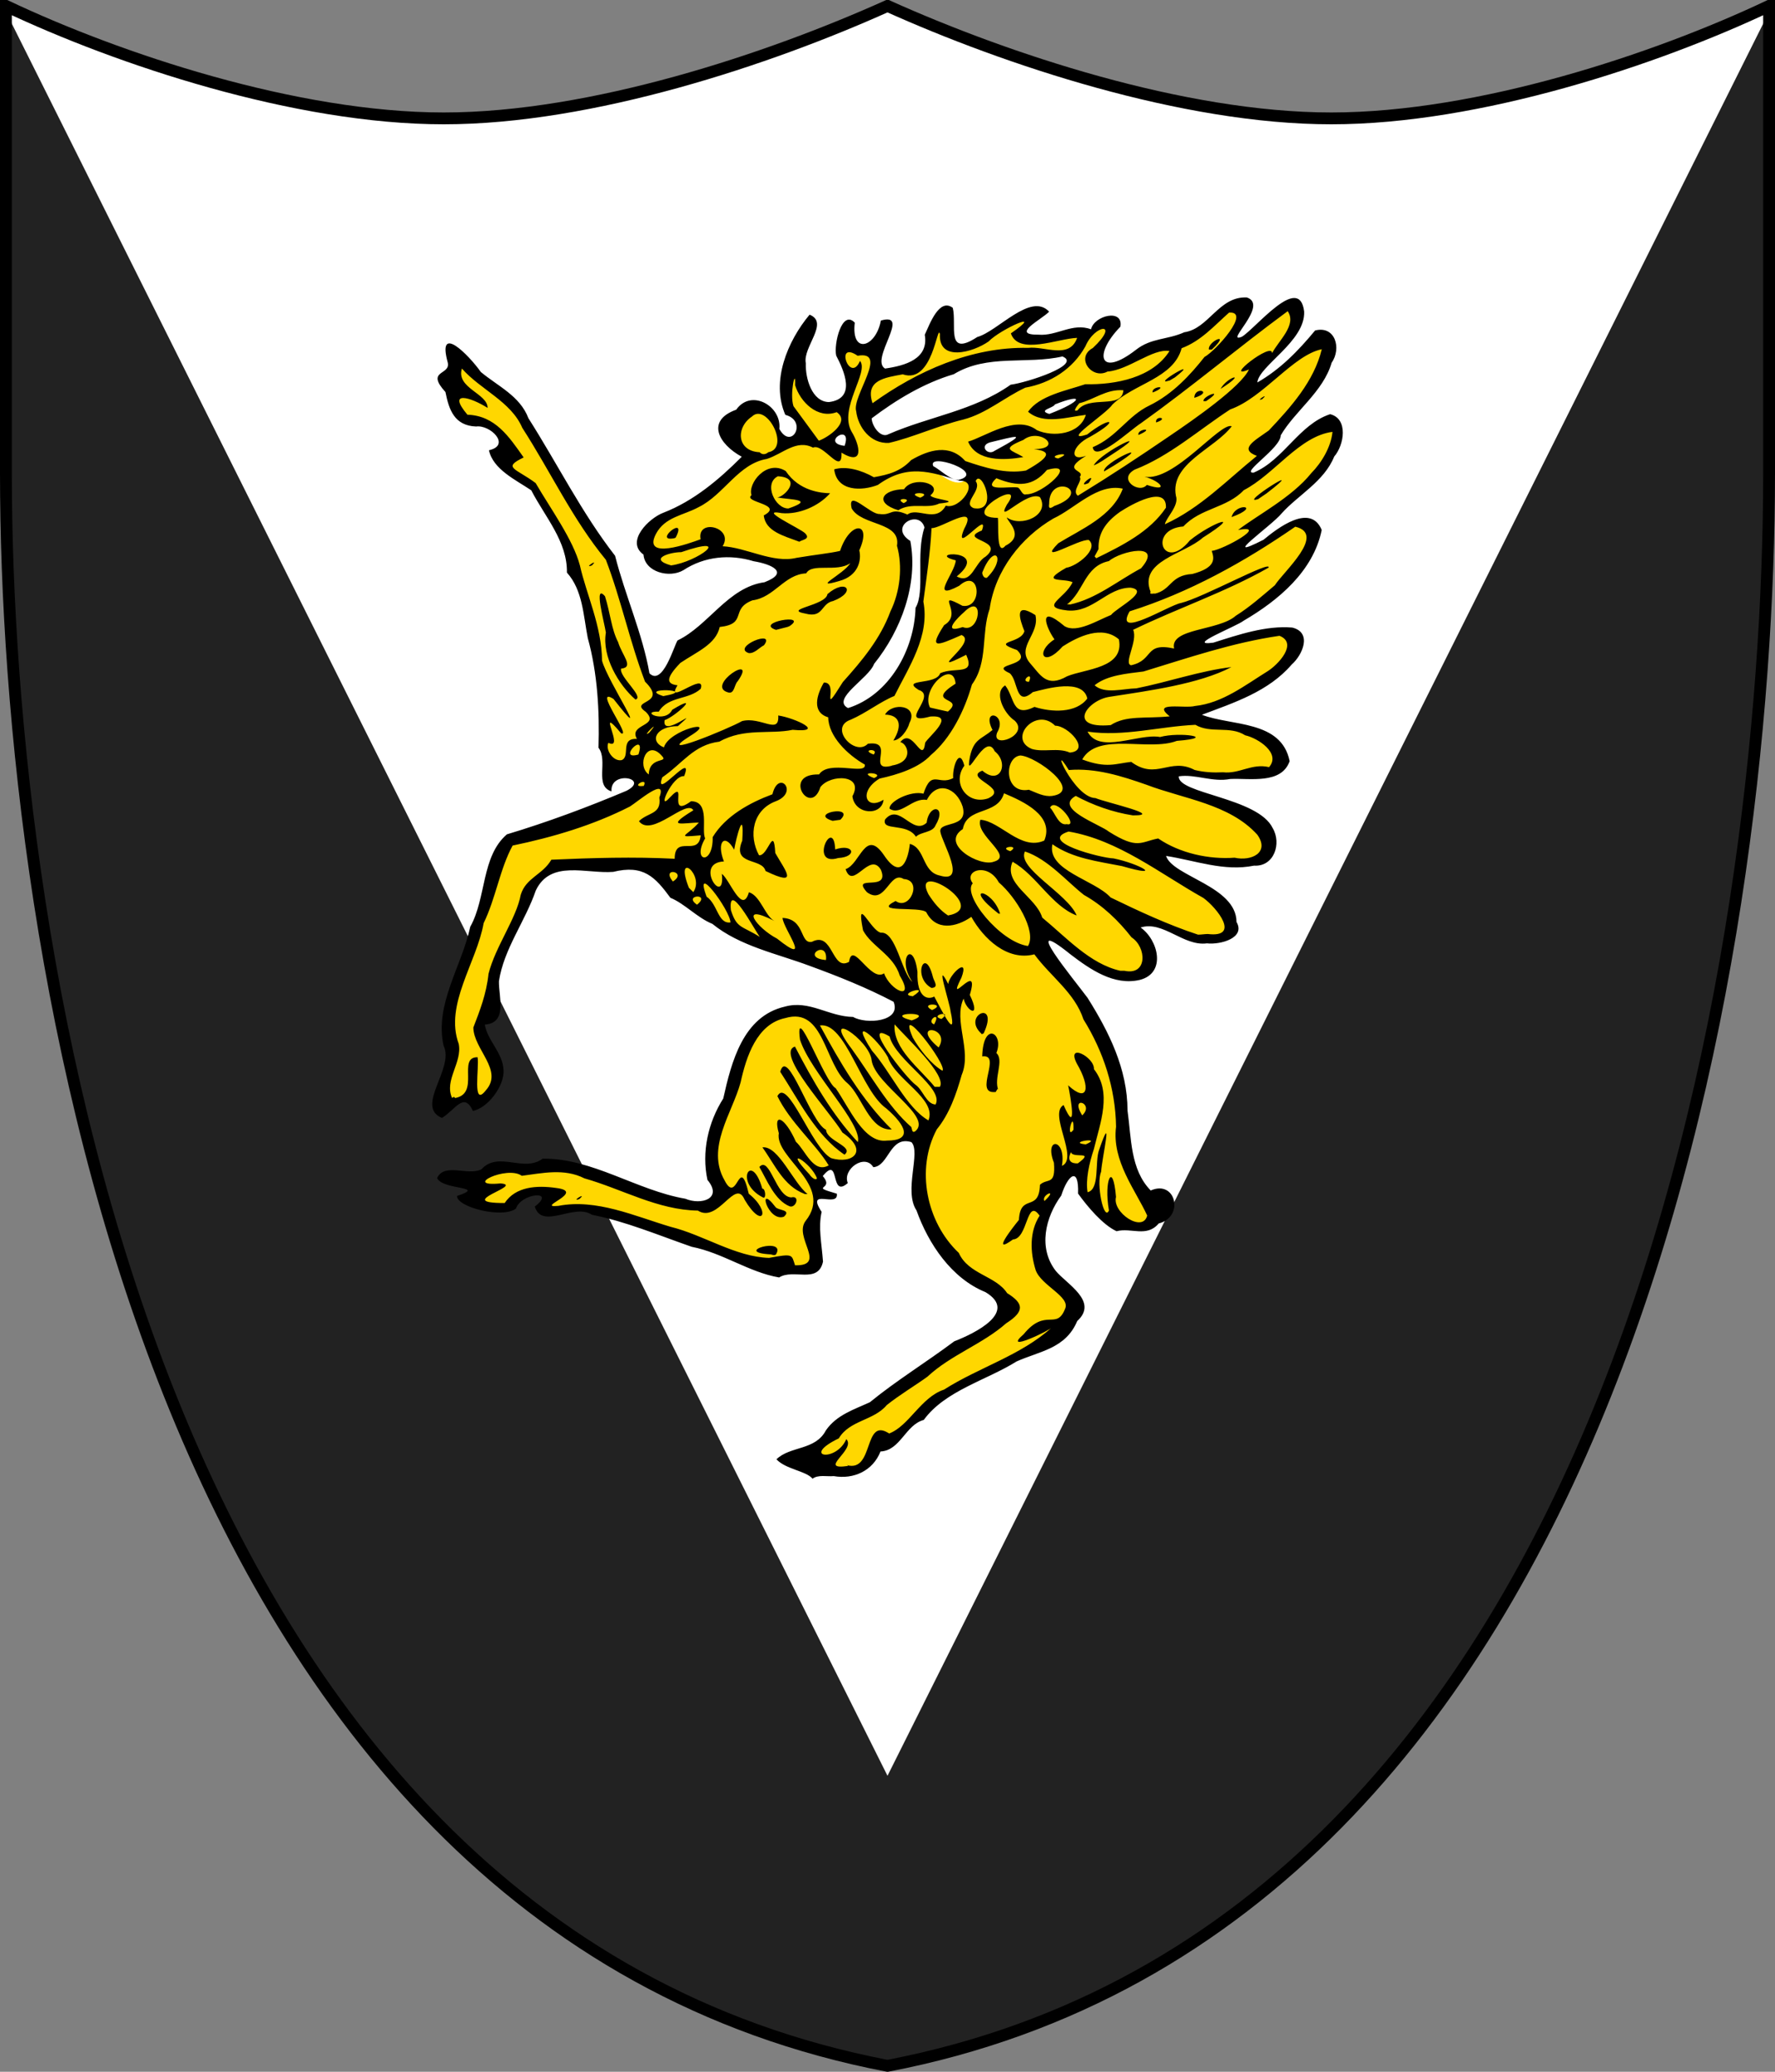 <?xml version="1.0" encoding="utf-8" standalone="no"?>
<!DOCTYPE svg PUBLIC "-//W3C//DTD SVG 1.1//EN" "http://www.w3.org/Graphics/SVG/1.1/DTD/svg11.dtd">
<svg width="120px" height="140px"
     viewBox="0 0 300 350"
     id=""
     xmlns="http://www.w3.org/2000/svg">
    <rect x="0" y="0" width="300" height="350" fill="#808080" stroke="none"/>
    <defs>
        <style type="text/css"><![CDATA[
            .shield {
                fill: #222222;
            }
            .border {
                fill: none;
                stroke: #000000;
                stroke-width: 2;
            }
            .pattern {
                fill: #ffffff;
            }
            #charge_fill {
                fill: #ffd700;
            }
            #charge_outline {
                fill: #000000;
            }
        ]]></style>
        <style type="text/css"><![CDATA[
            .pattern {
                clip-path: url(#boundary);
            }
        ]]></style>
        <clipPath id="boundary">
            <path d="M 1,1 C 1,1 1,1 1,80 C 1,160 25,325 150,349 C 275,325 299,160 299,80 C 299,1 299,1 299,1 C 280,10 250,20 225,20 C 200,20 170,10 150,1 C 130,10 100,20 75,20 C 50,20 20,10 1,1 z" id="boundary-swiss" class="boundary" />
        </clipPath>
    </defs>

    <g>
        <path d="M 1,1 C 1,1 1,1 1,80 C 1,160 25,325 150,349 C 275,325 299,160 299,80 C 299,1 299,1 299,1 C 280,10 250,20 225,20 C 200,20 170,10 150,1 C 130,10 100,20 75,20 C 50,20 20,10 1,1 z" id="swiss" class="shield" />
        <path d="M 0,0 L 150,300 L 300,0 z" id="pile" class="pattern" />
        <path id="charge_fill" d="m 209.94,50.76 c -4.29,0.78 -6.18,5.78 -10.69,6.26 -3.08,0.73 -6.19,1.42 -8.63,3.65 -1.36,1.32 -5.01,1.81 -4.59,-1 0.15,-2.08 2.49,-3.47 2.81,-5.28 -1.11,-1.52 -4.1,0.19 -4.12,1.94 -3.74,-1.88 -7.92,2.39 -11.53,0.1 -0.68,-1.94 2.9,-2.67 3.25,-3.87 -4.21,-1.24 -7.19,3.74 -11,4.81 -1.29,1.22 -4.34,1.97 -4.6,-0.44 -0.53,-1.42 0.6,-3.94 -0.72,-4.78 -2.04,0.41 -2.9,3.41 -3.24,5.16 0.2,3.86 -4.79,5.67 -7.79,5.22 -2.05,-2.46 1.73,-5.6 1.07,-8.04 -1.64,0 -1.17,2.74 -2.69,3.44 -1.69,1.85 -4.13,-0.39 -3.56,-2.5 0.25,-2.06 -1.91,0 -1.72,1 -1.51,3.07 1.3,5.68 1.31,8.69 0.19,3.33 -4.79,4.46 -6.31,1.69 -2.25,-3.22 -1.83,-7.56 0.12,-10.82 0.87,-1.05 -0.29,-3.24 -1.06,-1.26 -3.02,4.14 -5.36,10.26 -2.97,15.01 2.56,0.4 2.41,4.99 -0.34,4.5 -2.58,-0.77 -1.05,-4.34 -3.47,-5.43 -1.53,-1.25 -3.84,-0.71 -4.85,0.87 -2.41,0.37 -3.69,3.32 -1.65,5 0.5,1.39 4.32,1.91 2.39,3.22 -4.09,4.27 -9.02,7.63 -14.42,9.94 -1.87,1.05 -4.09,4.1 -1.69,5.81 0.59,3.57 5.63,3.27 7.85,1.25 4.43,-2.02 10.15,-1.5 14.28,0.91 1.54,1.86 -1.71,3.16 -3.19,3.28 -5.47,1.57 -8.47,7.08 -13.35,9.59 -1.12,1.97 -1.69,6.06 -4.56,5.94 -2.02,-0.84 -1.11,-4.01 -2.16,-5.72 -1.57,-5.06 -3.21,-10.26 -4.93,-15.18 C 97.013,85.7 92.642,76.26 87,67.99 84.257,65.32 80.686,63.61 78.553,60.42 77.861,59.91 76.61,58.18 75.844,58.71 c 0.168,1.83 1.003,4.1 -1.282,4.97 -0.306,1.47 1.89,2.36 1.594,4.06 0.368,2.71 2.877,4.14 5.375,3.85 2.027,0.21 4.752,3.24 2.188,4.65 -1.066,0.85 1.314,2.64 2.093,3.38 2.387,1.69 5.128,2.83 6.12,5.91 2.259,3.38 4.264,7.17 4.537,11.18 3.31,4.58 2.946,10.69 4.451,16.06 0.94,4.54 0.51,9.36 0.99,13.82 1.02,1.96 -0.39,4.58 0.97,6.34 0.25,-2.35 4.99,-2.81 4.71,-0.22 -2.09,2.56 -6.12,2.8 -8.996,4.35 -4.238,1.77 -8.787,2.94 -13,4.62 -3.873,4.36 -3.182,10.67 -5.75,15.66 -1.676,6.66 -6.326,13.34 -4.063,20.43 0.588,3.53 -3.388,6.77 -1.75,10.07 1.795,1.14 3.142,-3.37 5.313,-1.81 0.95,2.1 2.882,-0.16 3.718,-1.22 2.626,-2.65 1.353,-6.51 -0.656,-9.1 -0.745,-1.34 -1.885,-3.56 0.532,-3.34 2.54,-1.86 0.04,-5.65 1.203,-8.24 1.497,-5.23 4.466,-9.9 6.515,-14.86 3.286,-4.77 9.634,-1.58 14.314,-2.74 3.95,-0.94 6.87,2.28 9.03,4.9 5.59,3.59 10.94,7.75 17.55,9.43 6.8,2.3 13.83,4.65 19.95,8.23 1.27,3.58 -3.93,4.51 -6.47,3.59 -3.42,-0.55 -6.72,-2 -10.19,-2.41 -6.38,-0.1 -10.05,6.3 -11.28,11.88 -0.55,4.43 -3.97,8.07 -3.84,12.75 -0.37,2.27 0.47,4.26 1.25,6.22 -0.1,2.91 -4.06,2.56 -6,1.75 -7.91,-1.51 -15.162,-6.92 -23.345,-6.47 -3.144,2.04 -7.541,-1.37 -10.313,1.72 -2.085,1.05 -5.373,-1.06 -6.843,0.94 1.352,1.4 4.501,0.35 5.031,2.25 -0.281,0.9 -2.555,0.98 -0.781,1.68 2.382,1.07 5.812,2.17 8.125,0.69 0.912,-1.57 3.871,-3.25 5.25,-1.53 0.06,1.24 -2.135,2.28 0,2.81 3.05,0 6.196,-1.6 9.126,0 7.3,1.84 14.36,4.74 21.5,7.07 3.58,1.29 7.17,3.99 11,2.78 1.77,0 5.07,0.53 4.83,-2.16 -0.35,-2.64 -0.46,-5.48 -0.36,-8.03 -1.23,-1.24 -0.3,-3.29 1.59,-2.52 2.14,0.21 0.2,-0.37 -0.75,-0.7 -1.31,-0.72 0.97,-1.56 -0.34,-2.41 -0.52,-1.35 2.62,-2.84 2.81,-0.62 -0.18,0.92 1.12,2.41 1.16,0.84 -0.11,-2.71 3.51,-4.48 5.37,-2.62 1.95,-1.44 3.21,-5.57 6.35,-3.97 2.06,3.43 -1.33,8.14 1,11.69 2.02,5.89 6.06,11.39 11.93,13.9 2.54,1.2 2.02,4.7 -0.28,5.88 -3.46,2.31 -7.43,3.84 -10.68,6.63 -4.52,2.77 -8.18,6.68 -13.13,8.49 -3.1,1.29 -3.86,5.26 -7.44,5.78 -0.99,0.48 -3.55,0.77 -3.56,1.72 1.75,0.91 3.88,1.87 5.59,2.35 3.28,-0.47 7.5,0.81 9.72,-2.5 0.55,-1.41 1.32,-1.98 2.72,-2.25 2.08,-1.62 3.5,-4.1 5.84,-5.19 4.28,-5.04 11.19,-6.84 16.75,-10.08 3.69,-1.09 7.59,-2.77 9.16,-6.51 2.39,-2.48 -1.48,-5.03 -3.06,-6.6 -4.09,-3.53 -3.17,-10.26 0,-14.22 0.27,-1.38 1.84,-4.78 3.41,-2.87 0.35,1.97 0.65,3.86 2.34,5.19 1.68,1.87 3.62,4.01 6.4,3.37 2.58,0.73 4.61,-0.87 6.38,-2.34 1.54,-1.82 -0.6,-4.89 -2.81,-3.47 -2.85,-1.48 -3.63,-5.86 -4.07,-9.03 -0.57,-6.26 -0.85,-12.61 -4.09,-18.19 -2.24,-5.59 -7.39,-9.73 -9.81,-15.19 0.55,-1.9 2.87,0.5 3.78,1.09 3.67,2.86 8.94,6.86 13.56,4.04 2.32,-2.47 0.18,-6.47 -2.47,-7.78 4.79,-2.2 8.61,3.24 13.35,2.37 1.61,0.1 4.88,-0.95 3.56,-3.06 -0.65,-5.96 -8.29,-6.35 -11.53,-10.35 -1.84,-2.97 3.69,-0.31 5.37,-0.33 3.78,0.75 8.26,1.67 11.82,-0.1 2.76,-2.97 -0.22,-7.2 -3.47,-8.16 -3.71,-2.02 -8.64,-1.98 -11.72,-4.87 -1.02,-2.22 2.7,-1.32 4.02,-1.17 3.85,0.56 7.81,0.36 11.67,0 2.05,-0.28 3.63,-2.52 2.03,-4.25 -3.34,-4.76 -9.87,-3.5 -14.67,-5.65 0.71,-0.95 4.92,-1.92 6.99,-2.99 4.38,-1.95 9.37,-4.68 10.87,-9.39 0.1,-3.2 -4.5,-1.9 -6.44,-1.75 -3.38,0.21 -6.63,2.53 -10,2.22 -1.06,-1.69 2.55,-2.21 3.54,-3.03 6.86,-3.42 14.12,-8.51 15.86,-16.44 -1.51,-3.18 -5.44,-0.7 -7.37,0.75 -1.46,1.08 -3.54,3 -5.35,2.43 -0.25,-1.77 2.81,-2.85 3.88,-4.21 3.73,-4.1 9.02,-6.99 11.41,-12.1 1.27,-1.56 1.85,-5.69 -0.88,-5.84 -5.21,1.96 -7.65,8.45 -13.09,9.75 -1.58,-1.4 1.62,-2.74 2.26,-3.84 2.54,-2.11 3.13,-5.48 5.8,-7.66 2.59,-3.03 5.77,-6.56 5.78,-10.75 -0.19,-2.26 -3.42,-2.51 -4.05,-0.26 -2.71,3.13 -5.82,5.84 -9.48,7.82 0.71,-5.51 8.67,-7.54 8.06,-13.47 -0.43,-2.92 -3.85,-0.1 -4.94,0.98 -2.06,1.17 -3.43,4.58 -6.03,4.27 -0.76,-2.28 3.49,-4.18 2.16,-6.5 -0.32,-0.18 -0.69,-0.23 -1.06,-0.16 z m -30.19,9 c 2.27,0.76 0.21,3.05 -1.25,3.35 -3.45,1.77 -7.39,1.77 -10.47,4.15 -5.8,2.98 -12.4,4.29 -18.41,6.76 -2.35,-0.15 -4.16,-4.19 -1,-4.91 5.03,-3.78 11.1,-6.16 16.88,-8.13 4.69,-0.93 9.6,-0.34 14.25,-1.22 z m 1.69,7.1 c 2.07,0.27 -0.12,2.24 -1.25,2.37 -1.03,0.84 -4.35,2.03 -3.94,-0.12 1.39,-1.15 3.34,-1.95 5.19,-2.25 z m -39.25,6.06 c 2.15,-0.2 1.41,4.23 -0.57,2.66 -1.68,-0.51 -0.87,-2.56 0.57,-2.66 z m 29.22,0.41 c 2.12,0.36 -0.73,2.18 -1.6,2.46 -1,1.4 -4.37,1.6 -3.78,-0.71 1.22,-1.41 3.63,-1.32 5.38,-1.75 z m -13.07,4.09 c 1.95,0.17 5.24,0.68 5.44,3 -1.71,2.67 -4.67,-0.21 -6.47,-1.34 -0.48,-0.86 0.1,-1.67 1.03,-1.66 z m -3.84,9.81 c 2.34,-0.1 2.51,2.52 1.74,4.22 -0.39,4.18 0.19,8.49 -1.07,12.47 -0.66,7.39 -5.38,14.68 -12.86,16.6 0.54,-0.97 -0.9,-2.31 0.35,-3.41 6.88,-6.42 12.32,-15.67 10.75,-25.44 -2.37,-1.27 -1.52,-4.33 1.09,-4.44 z"/><path id="charge_outline" d="m 147.47,68.12 c 7.49,-5.4 16.72,-9.56 26.3,-9.35 2.79,-0.34 6.97,1.99 8.28,-1.69 -3.23,0.1 -9.92,3.01 -11.2,-0.76 6.04,-4.17 -1.71,-0.76 -3.77,1.37 -2.64,1.85 -8.47,3.48 -8.22,-1.25 -0.44,-1.99 -1.16,8.54 -6.28,6.8 -3.02,0.56 -6.41,0.96 -5.11,4.88 z m 34.65,1.2 c 2,-2.64 7.48,-0.1 7.75,-3.39 -2.87,-0.24 -5.02,1.61 -7.45,2.19 -0.1,0.13 -1.37,1.6 -0.3,1.2 z m -4.77,0.61 c 5.67,-2.16 6,-3.61 0.95,-1.61 -0.24,0.62 -3,0.99 -0.95,1.61 z m -27.15,3.41 c 6.84,-2.98 14.4,-3.95 20.62,-8.35 2.71,-0.34 12.15,-3.38 8.75,-4.77 -6.06,1.38 -12.71,-0.45 -18.37,3 -4.99,1.47 -9.69,4.29 -13.87,7.45 0,1.21 1.47,3.47 2.87,2.67 z m -11.81,1.11 c 1.49,-0.5 5.45,-3.17 3.02,-4.82 -3.22,1.2 -6.16,-1.71 -7.03,-4.57 0.14,-3.2 -0.96,1.5 -0.27,3.56 1.39,1.85 3.15,4.32 4.28,5.83 z m 4.36,0.87 c 1.4,-4.04 -4.21,-0.48 0,0 z m 25.33,0.85 c 6.22,-3.35 3.46,-2.44 -0.74,-1.44 -1.9,0.54 -0.41,2.3 0.74,1.44 z m -38.23,0.23 c 3.79,-0.67 -0.3,-8.43 -2.76,-6.03 -2.76,1.85 -2.59,5.84 1.29,6.03 0.51,0.52 1.08,0.34 1.47,0 z m 48.98,1.06 c 3.19,-1.34 -2.27,-0.49 0,0 z m -16.84,3.62 c 4.91,-1.25 -5.36,-4.73 -4.26,-2.34 1.34,0.73 2.71,2.26 4.26,2.34 z m 11.44,2.43 c 2.73,0.1 9.05,-5.69 3.52,-4.12 -2.35,2.8 -4.85,2.89 -8.55,1.4 -2.6,2.41 2.29,1.28 3.66,1.58 0.49,0.26 0.69,1.36 1.37,1.14 z m 30.9,-24.45 c -0.31,-1.35 3.93,-3.24 0.48,0 l -0.48,0 z m -6.66,5.22 c -3.36,1.09 5.75,-4.32 0.92,-0.53 l -0.91,0.54 0,0 z m 8.62,1.42 c 1.15,-2.11 4.75,-3.01 0,0 l 0,0 z m -11.46,0.61 c -0.34,-1.09 3.1,-1.28 0,0 z m 7.03,0.9 c 0,-2.04 3.37,-1.04 0,0 z m 1.56,0.56 c -0.27,-0.83 3.86,-2.31 0.42,0 l -0.42,0 0,0 z m -8.02,3.6 c -0.25,-1.25 2.36,-0.78 0,0 z m -2.98,2.11 c -0.31,-1.06 3.08,-1.32 0,0 z m -7.57,5.14 c 1.27,-2.31 10.93,-6.89 2.87,-1.7 -0.92,0.59 -1.92,1.35 -2.87,1.7 z m 1.76,1.06 c -0.51,-1.43 9.29,-5.83 1.72,-1.06 l -1.72,1.02 0,0 z m -2.63,1.93 c -2.44,1.08 1.77,-2.37 0,0 z m -1.81,2.14 c 5.5,-3.37 10.31,-6.54 15.43,-10.04 4.2,-2.84 12.15,-8.37 13.49,-11.29 -4.5,1.89 4,-4.79 3.91,-2.75 1.09,-2.13 4.22,-4.75 2.64,-7.1 -8.38,6.17 -16.37,12.9 -24.84,18.95 -1.7,1.06 -7.75,6.77 -8.11,4.03 4.1,-1.73 5.88,-5.28 9.61,-7.06 3.97,-1.95 6.96,-5.25 9.27,-8.18 1.94,-1.07 7.93,-7.75 4.16,-7.5 -2.53,2.25 -4.76,4.8 -8.02,6.02 -1.35,5.09 -8.05,5.96 -11.69,9.51 -1.07,1.63 -8.84,6.53 -4.29,5.07 3.89,-3.09 5.8,-2.62 0.53,0.37 -3.22,1.53 -3.61,4.34 -0.69,3.22 -4.44,2.68 0,2.32 -1.08,3.56 0.54,0.73 -1.43,2.33 -0.32,3.19 z m -4,1.74 c 6.93,-2.48 -0.9,-5.81 -0.85,-0.35 -0.16,0.88 0.28,0.76 0.85,0.35 z m -13.6,0.36 c 4.4,0.79 1.24,-6.82 0.33,-4.57 1.17,1.58 -2.38,3.71 -0.33,4.57 z m 48.76,-18.42 c -1.4,0.53 1.44,-1.32 0,0 z m -16.45,21.14 c 5.99,-2.73 10.52,-7.48 15.55,-11.55 -3.09,-1.16 -0.45,-2.53 2.01,-4.29 3.75,-3.98 7.64,-8.29 8.96,-13.73 -4.88,1 -9.86,8.19 -15.48,10.17 -5.27,3.43 -10.26,7.9 -16.15,10.17 -2.95,1.64 0.8,4.15 2.06,2.58 3.88,1.3 2.36,-0.65 -0.39,-1.39 4.97,0.92 12.8,-9.28 14.74,-8.52 -2.89,3.83 -10.46,6.27 -9.44,11.75 0.6,1.66 -1.69,3.73 -1.86,4.81 z m -26.94,3.62 c 3.37,-1.7 0.27,-4.15 0.22,-4.78 2.38,1.76 7.39,-0.36 5.61,-3.42 -2.25,-1.2 -7.57,4.95 -5.6,1.27 3.71,-5 -8.69,2.19 -1.52,2.23 0.17,1.09 -0.31,6.61 1.29,4.7 z m 15.34,2.12 c 4.32,-2.11 9.06,-4.46 11.78,-8.54 0.15,-3.96 -5.87,-0.53 -7.77,0.71 -2.55,1.82 -3.71,3.7 -3.62,6.28 L 185,94 l 0.28,0.31 0,0 z m -71.86,1.21 c 4.51,-0.6 10.71,-5.32 1.72,-2.24 -1.97,0 -5.64,1.14 -1.72,2.24 z m 53.38,2.09 c 3.39,-3.33 1.26,-6.07 -0.79,-0.88 0,0.41 0.3,1.01 0.79,0.88 z m 45.93,-13.32 c -3.99,1.38 9.2,-6.99 1.34,-0.94 l -1.34,0.91 0,0 z m -4.58,3.07 c 0.66,-2.54 5.23,-1.91 0,0 z m -13.05,12.96 c 2.96,-0.66 2.62,-3.13 6.42,-3.35 4.05,-1.08 3.72,-2.6 3.28,-3.9 1.97,-0.21 9.79,-4.56 4.45,-3.53 3.28,-2.53 9.06,-5.49 12.36,-9.59 1.79,-1.82 3.35,-4.45 3.6,-6.99 -5.58,0.7 -9.84,7.2 -14.99,9.85 -2.88,3.05 -7.33,3.01 -10.21,6.13 -6.05,0.45 -3.43,7.88 1.1,2.35 3.76,-3.03 9.27,-4.95 2.19,-0.46 -3.15,2.82 -10.9,3.92 -8.83,9.17 -0.4,0.59 1.08,0.1 0.63,0.32 z m -14.31,1.82 c 4.49,-0.96 8.11,-4.03 12.06,-6.13 3.92,-4.5 -3.43,-2.96 -5.43,-1.22 -4.13,0.86 -4.23,5.17 -7.08,7.31 l 0.45,0 0,0 z m -18.08,3.8 c 3,1.21 3.72,-6.08 0.19,-2.49 -0.81,0.68 -3.95,3.74 -0.19,2.49 z m 28.45,6.45 c 3.92,-0.84 2.17,-3.93 7.28,-2.83 -0.77,-3.46 7.55,-2.97 10.42,-5.53 2.35,-1.47 4.48,-3.36 6.61,-5.16 1.48,-2.32 8.74,-8.64 3.45,-9.89 -8.64,5.97 -17.92,11.12 -28,14.3 -2.77,4.92 6.74,-1.1 8.68,-1.41 3.67,-0.88 15.4,-7.35 14.8,-5.97 -7.31,4.16 -15.33,6.83 -22.88,10.5 0.83,1.88 -1.66,5.66 -0.36,5.99 z m -17.25,2.79 c 0.88,-2.05 -1.7,0 0,0 z m -61.81,2.42 c 6.4,-1.14 -4.68,-1.5 0,0 z m 31.2,2.03 c 6.99,-2.18 11.24,-9.83 11.44,-16.95 1.66,-2.73 0,-9.12 1.51,-13.57 -0.88,-3.18 -6.23,-0.15 -2.39,2.28 1.36,7.29 -1.58,15.13 -6.13,20.77 -0.85,2.41 -7.21,5.87 -4.48,7.42 l 0.1,0 z m 16.91,0.58 c 3.08,-2.59 -4.16,-1.23 1.3,-4.72 -0.4,-4.2 -5.92,0.91 -4.33,4.04 1.01,0.22 2.02,0.48 3.03,0.68 z m 27.51,2.29 c 2.64,-1.7 5.8,-1.06 9.98,-1.48 -3.23,-2.57 2.59,-1.28 4.26,-1.75 4.62,-0.48 8.44,-3.49 12.25,-5.85 1.8,-1.11 5.23,-4.75 2.04,-6.01 -7.92,1.15 -15.37,3.71 -22.98,6.03 -2.79,0.36 -6.15,0.61 -8.27,2.33 1.71,1.54 4.83,0.56 7.05,0.52 5.32,-1.05 10.84,-2.98 16.07,-3.59 -5.44,2.85 -13.86,3.98 -20.6,5.02 -3.77,0.56 -7.32,5.44 0.2,4.78 z m -78,1.29 c 2.33,-2.76 -1.59,1.07 0,0 z m 71.1,3.35 c 3.63,-0.34 -0.31,-4.57 -2.49,-4.54 -3.22,-3.27 -8.1,2.21 -3.93,3.93 2.02,0.6 4.39,-0.28 6.42,0.61 z m -33.16,0.33 c 1.03,-1.12 -2.37,-0.87 0,0 z m -39.76,0 c 1.41,-4.25 -3.78,1.09 0,0 z m -7.88,-31.94 c -1.545,0.56 1.39,-1.34 0,0 z m 7.38,22.65 c -2.82,-2.44 -5.69,-7.26 -5,-11.31 -0.24,-1.68 -2.14,-8.44 -0.15,-6.14 0.92,2.9 1.07,5.54 2.22,7.75 0.67,2.26 2.77,4.25 0.5,4.48 -0.37,1.35 4,4.82 2.43,5.22 z m -2.35,10.24 c 1.58,-0.6 -0.35,-3.74 2.6,-3.59 -1.5,-2.57 4.04,-2.1 1.47,-4.59 -2.92,-2.04 3.9,-1.14 -0.1,-5.08 -2.57,-6.72 -4.07,-13.94 -6.62,-20.59 -5.64,-6.85 -9.348,-14.89 -14.132,-22.3 -1.891,-4.44 -7.094,-6.46 -10.2,-10.01 -1.027,3.31 4.357,4.2 4.342,6.65 -2.892,-1.83 -6.925,-3.01 -3.41,1.15 4.714,0.16 7.053,3.75 9.506,7.22 -3.668,1.77 -1.365,1.8 2.025,4.33 2.515,4.33 6.328,9.54 7.48,13.91 1.075,4.83 3.699,10.27 3.739,16.09 0.93,3.5 8.85,15.29 1.94,6.47 -3.6,-2.27 3.14,6.58 1.28,5.8 -4.46,-5.33 0.82,3.07 -2.15,1.61 -0.54,1.2 0.83,3.17 2.2,2.93 z m 45.94,-3.32 c 1.6,-2.58 1.08,-4.33 -1.41,-4.37 1.2,-2.15 5.72,-1.61 4.13,1.41 -0.28,1.15 -1.53,2.91 -2.72,2.96 z m -0.26,4.23 c 3.8,-0.61 2.71,-3.68 1.44,-3.96 2.08,-2.66 3.74,3.97 4.2,0.1 0.62,-1.08 5.28,-4.75 0.86,-4.42 -5.85,1.57 1.36,-3.5 -1.98,-4.5 -3.09,-1.95 3.01,-0.75 3.65,-2.81 2.52,-1.14 6,0.47 4.4,-3.12 -7.48,3.8 2.15,-2.17 -0.79,-3.34 -4.2,1.86 -5.61,2.45 -2.94,-1.67 3.46,-2 -1.92,-5.97 3.09,-3.27 3.5,0.58 3.05,-6.6 -0.54,-3.38 -5.15,2.73 -0.72,-2.11 -0.58,-4.29 -5.43,-1.37 6.06,-2.1 0.16,2.71 2.59,1.4 2.95,-2.25 4.91,-3.37 3.41,-2.82 -4.87,-2.71 -0.66,-4.39 1.38,-3.77 -5.02,4.57 -2.98,-0.3 2.48,-4.55 -3.92,0 -5.53,-0.1 -0.18,3.89 -0.84,8.34 -1.38,12.41 1.13,5.79 -2.46,11.06 -4.89,15.94 -2.39,0.97 -4.81,2.9 -7.38,4.01 -3.83,1.31 0.72,6.33 2.89,4.07 4.81,-0.66 -0.4,4.87 4.05,3.71 z m 55.98,1.14 c 2.79,0.31 4.86,-1.56 7.78,-0.87 2.05,-2.36 -1.89,-4.91 -4.04,-5.38 -2.6,-1.67 -5.77,-0.23 -8.41,-1.77 -6.08,0.28 -12.14,2.04 -18.23,1.15 2,3.86 8.63,0.24 12.26,0.91 3.31,-0.92 9.97,0.1 2.83,0.65 -4.77,1.84 -13.35,-1.57 -15.99,3.14 4.14,1.56 5.63,0.7 8.28,0.41 4.29,3.17 6.52,-0.85 10.73,1.37 1.59,0.39 3.16,0.47 4.79,0.39 z m -97.06,0.37 c 0.11,-3.16 3.49,-1.86 2.18,-3.18 -2.5,-2.84 -4.27,1.68 -2.18,3.18 z m 38.08,0.61 c 2.18,-0.93 -3.24,-1.24 0,0 z m -38.92,1.32 c 0.82,-1.68 -2.53,0.33 0,0 z m 69.03,1.69 c 5.25,-0.77 -2.65,-6.65 -5.37,-6.83 -2.78,0.27 -2.81,6.57 1.42,5.79 1.3,0.51 2.55,1.22 3.95,1.04 z m 2.46,4.77 c 2.14,0.51 -1.95,-4.71 -2.82,-2.79 0.82,0.85 1.44,3.1 2.82,2.79 z m -9.54,4.57 c 1.89,-1.19 -2.32,-0.72 0,0 z m 37.91,1.1 c 2.81,0.63 5.99,-0.85 3.83,-3.89 -4.72,-5.2 -12.42,-6.03 -18.72,-8.43 -4.22,-1.48 -8.6,-2.87 -13.14,-2.49 -3.42,-5.51 0.81,4.67 4.51,4.74 1.91,0.78 11.67,2.94 6.33,2.92 -3.42,-0.52 -6.82,-1.75 -9.66,-3.29 -3.85,2.12 4.18,4.84 5.61,6.05 4.9,3.06 5.34,1.71 8.32,1.14 3.69,2.52 8.63,3.57 12.92,3.25 z m -40.72,0.68 c 3.52,-0.96 -3.18,-4.45 -2.25,-7.09 3.36,0.23 6.85,5.31 10.8,3.51 1.74,-4.18 -3.51,-6.6 -6.81,-7.98 -1.14,3.82 -6.25,2.17 -6.96,6.04 -3.93,2.53 2.88,6.43 5.22,5.52 z m -54.22,3.34 c 2.61,-1.66 -2.14,-2.57 0,0 z m 3.44,1.81 c 2.01,-2.92 -3.28,-7.21 -0.74,-0.75 l 0.76,0.75 0,0 z m 0.64,2.11 c 2.47,-1.99 -2.49,-1.68 0,0 z m 42.42,1.82 c 7.29,-1.32 -6.34,-9.58 -3.33,-3.61 0.88,1.4 1.97,2.74 3.33,3.61 z m -36.77,1.17 c -0.1,-2.14 -6.34,-10.49 -4.03,-4.34 1.87,1.26 1.91,4.65 4.03,4.34 z m 80.66,1.96 c 5.62,0.67 1.57,-4.41 -0.73,-6.09 -7.31,-4.09 -14.39,-9.8 -22.78,-11.22 -5.33,1.68 5.45,4.48 7.6,4.54 4.38,0.89 8.73,3.41 1.42,1.3 -4.07,-0.81 -8.28,-1.27 -11.76,-3.69 -0.96,4.44 7.13,6 9.84,8.99 4.8,2.33 9.8,4.65 14.77,6.28 0.54,0 1.12,-0.1 1.64,-0.11 z m -75.71,0.49 c -0.91,-1.24 -5.4,-9.72 -4.88,-4.53 0.99,3.15 1.86,2.62 4.88,4.53 z m 40.36,-3.93 c -6.26,-4.87 -1.06,-4.27 0.26,0 l -0.26,0 0,0 z m 4.99,5.44 c 1.47,-2.47 -2.04,-8.24 -4.95,-10.72 -1.86,-3.46 -6.05,-2.01 -4.4,0.16 -1.84,1.93 4.62,9.95 9.35,10.59 l 0,0 z m -34.16,2.4 c 0.41,-3.67 -4.47,-0.39 0,0 z m 50.42,1.81 c 4,0.87 3.76,-4.02 1.23,-5.64 -2.17,-2.78 -4.81,-5.35 -8.05,-7.17 -2.82,-2.19 -6.09,-6.07 -9.97,-7.34 -1.43,2.81 7.23,7.14 8.74,10.81 -4.2,-1.58 -6.77,-6.77 -10.83,-9.08 -1.66,3.71 3.97,5.96 5.01,9.44 4.08,3.36 8.09,7.84 13.19,8.98 0.23,0 0.45,0 0.68,0 z m -35.75,4.31 c 3.41,-2.19 -2.95,-0.31 0,0 z m 3.26,2.33 c 2.75,-1.19 -2.43,-1.29 0,0 z m 1.59,1.51 c 2.09,-1.58 -2.25,-0.61 0,0 z m -5.03,0.24 c 4.49,-1.55 -5.25,-1.39 0,0 l 0.15,0 -0.11,0 z m 3.79,0.67 c 1.37,-2.49 -1.53,-0.58 0,0 z m 0.76,3.9 c 2.24,-3.51 -5.13,-4.28 0,0 z m 0.64,3.93 c 0.97,-0.86 -7.91,-12.34 -5.01,-5.6 1.19,2.05 3.08,4.46 5.01,5.6 z m -0.43,2.72 c 1.22,-1.96 -5.75,-8.38 -7.65,-10.55 -0.34,4.1 4.28,7.46 6.78,10.55 0.29,0 0.58,0 0.87,0 z m -81.929,1.89 c 4.286,-0.78 0.311,-6.94 3.794,-6.89 0.327,1.6 -0.975,8.67 1.405,5.58 3.019,-3.36 -2.075,-6.91 -2.119,-10.6 1.083,-2.82 2.201,-5.62 2.566,-9.07 1.133,-4.56 4.708,-9.33 5.449,-13.37 0.89,-2.88 3.679,-3.35 5.172,-5.91 6.809,-0.3 13.912,-0.52 20.842,-0.16 0,-4.17 4.04,-0.24 4.4,-3.96 -4.5,0.4 -2.32,0.15 -0.32,-2.15 -2.52,0 -5.98,1.01 -0.92,-2.08 -1.18,-2.01 -7.03,4.7 -9.2,1.84 1.6,-1.56 3.83,-1.1 3.45,-4 1.42,-3.7 -3.68,0.73 -4.97,1.52 -6.17,3.15 -12.985,5.18 -19.831,6.6 -2.167,3.98 -2.83,8.87 -4.899,13.11 -1.162,6.63 -6.644,13.76 -4.21,20.39 0.629,3.17 -2.478,6.12 -1.126,9.13 l 0.335,-0.18 0.182,0.2 z m 81.209,1.09 c 1.45,-2.83 -6.73,-7.42 -7.78,-11.49 -5.13,-3.09 2.85,7.1 4.41,8.18 1.21,0.84 1.82,3.28 3.37,3.31 z m 24.78,1.84 c 2.2,-2.06 -2.21,-3.51 0,0 z m -25.99,0.85 c 1.48,-3.64 -5.67,-6.93 -6.85,-10.68 -1.84,-3.28 -6.76,-7.34 -2.7,-1.1 3.14,3.54 5.81,9.65 9.55,11.78 z m -2.26,1.86 c 3.16,-2.48 -6.77,-7.88 -7.34,-12 -0.34,-3.51 -8.72,-8.98 -3.37,-1.94 3.21,4.4 6.1,9.72 10.06,13.19 0.15,0.34 0.1,1.07 0.65,0.75 z m 26.77,-0.27 c 0.12,-3.91 -1.41,1.9 0,0 z m 2.08,2.46 c 3.13,-1.34 -3.38,-0.33 0,0 z m -1.34,3.21 c 3.03,-2.23 -0.87,-0.74 -1.16,-1.9 -0.71,1.41 0,1.96 1.16,1.9 z m -44.09,2.54 c -0.91,-2.6 -6.03,-5.72 -1.26,-0.67 0.17,0.31 0.96,1.12 1.26,0.67 z m 38.45,3.82 c 2.48,-2.31 -0.65,-1.01 0,0 z m -33.8,-7.83 c -4.85,-3.27 -7.73,-9.2 -10.86,-14 1.22,-4.42 5.1,8.57 7.74,9.79 0.1,1.92 4.84,2.85 3.12,4.21 z m -6.76,6.62 c -3.55,-1.33 -5.04,-4.99 -7.11,-7.85 2.68,-0.37 5.28,6.1 7.63,7.88 l -0.5,0 0,0 0,0 z m -7.03,0.6 c -4.94,-2.5 -1.94,-7.95 -0.1,-1.47 0.54,-0.1 0.7,1.83 0.1,1.47 z m -31.031,0.28 c -1.62,0.54 1.5,-1.35 0,0 z m 35.561,1.23 c -2.52,-1 -3.86,-4.46 -5.13,-6.65 1.76,-1.98 2.8,5.08 5.4,5.14 1.54,-0.38 0.79,1.85 -0.27,1.51 z m -0.98,1.75 c -2.72,0.98 -4.63,-5.88 -1.42,-1.63 0.45,0.61 2.76,0.41 1.42,1.63 z m -2.16,6.37 c -6.8,-0.35 2.7,-3.08 0.82,0 -0.13,0.19 -0.61,0.1 -0.82,0 z m 4.05,1.84 c 5.5,0.11 -0.34,-4.76 1.79,-7.51 4.81,-6.06 -5.27,-10.6 -4.54,-14.81 -1.05,-3.68 1.05,-2.7 2.89,1.45 1.6,1.44 2.96,5.45 5.54,3.99 -2.22,-3.65 -6.5,-7.24 -8.67,-11.7 1.74,-3.3 5.79,8.74 9.08,10.47 3.6,1.11 6.48,-1.19 1.91,-4.32 -1.92,-3.28 -11.45,-13.45 -8.02,-14.52 2.95,5.67 6.29,11.52 10.63,16.14 0.82,-3.09 -7.98,-11.73 -9.78,-17.31 -0.94,-6.98 4.21,7.32 6.03,8.2 2.32,3.34 4.8,9.37 8.67,8.85 4.36,0 3.24,-2.52 -0.1,-5.42 -4.3,-2.99 -6.87,-14.65 -11.23,-14.03 3.4,6.23 7.03,12.56 12.14,17.57 -3.78,0.22 -5,-5.6 -7.43,-7.76 -3.98,-3.23 -3.96,-13.01 -10.55,-11.06 -4.84,0.99 -6.62,6.56 -7.57,10.88 -1.44,5.25 -5.87,11.02 -2.71,16.54 2.2,4.33 2.44,-4.74 4.09,2.26 3.83,3.03 2.38,6.19 -0.7,1.01 -1.59,-3.78 -4.44,4.05 -7.9,1.84 -6.79,-0.1 -12.8,-3.64 -19.185,-5.45 -3.397,-1.73 -7.112,-0.87 -10.573,-0.43 -2.53,-1.81 -10.126,1.91 -3.612,1.29 4.251,0.3 -8.258,3.33 0.718,3.31 1.836,-2.78 5.395,-3.02 8.723,-2.54 5.15,0.65 -3.745,3.42 0.358,3.02 6.411,-1.24 12.851,1.72 18.961,3.54 5.58,1.37 10.94,5.08 16.64,5.25 4.14,-0.77 3.79,-0.55 4.39,1.25 z M 155.53,84.08 c 2.49,-1.05 -2.96,-1 0,0 z m -2.8,0.92 c 1.9,-0.88 -1.83,-0.96 0,0 z m -0.91,1.2 c -4.17,-1.28 -2.68,-3.5 0.98,-3.55 1.45,-2.31 6.81,-0.95 4.46,1.03 0.23,0.75 5.69,0.95 1.5,1.38 -2.02,1 -4.72,-0.27 -6.94,1.14 z m -37.79,4.71 c -3.88,0.82 2.28,-4.19 0.18,-0.11 l -0.18,0.11 z m 19.23,-5.01 c 4.52,-1.55 0.51,-1.45 -1.89,-1.86 1.24,-0.1 4.31,-3.34 0.1,-3.58 -2.47,1.23 -0.45,5.52 1.8,5.44 z m 1.84,5.62 c -2.7,-1.02 -5.69,-1.74 -6.02,-4.44 3.61,-1.92 -3.63,-2.2 -2.06,-3.43 -0.68,-1.92 2.52,-6.11 5.78,-4.07 2.27,3.4 6.01,3.72 7.5,3.75 -1.95,2.21 -5.27,3.62 -8.17,3.36 -4.3,-0.81 3.12,2.58 3.93,3.39 1.05,1.03 -0.6,1.11 -0.96,1.44 z m 1.03,12.14 c -3.96,-0.73 3.47,-1.35 3.72,-3.29 3.17,-2.75 4.99,-0.37 0.97,1.16 -2.11,0.41 -1.6,2.94 -4.69,2.13 z m -4.97,2.75 c -3.78,-1.23 5.65,-2.89 2.28,-0.63 l -0.36,0.14 -1.92,0.49 0,0 z m -4.61,3.92 c -2.97,-0.98 4.65,-4.13 2.58,-1.33 -0.83,0.43 -1.61,1.43 -2.58,1.33 z m -3.54,6.63 c -3.8,-1.12 5.17,-6.86 1.67,-1.87 -0.6,0.56 -0.52,2.26 -1.67,1.87 z m 17.72,21.71 c -4.23,-1.27 3.97,-2.79 1.3,-0.18 l -1.3,0.18 0,0 z m 14.08,2.69 c -1.56,-2.44 -5.84,-0.87 -5.22,-2.92 2.43,-2.91 4.61,2.79 7.03,0.55 0.39,-3.31 3.5,-2.9 1.49,0.45 -0.46,1.22 -2.53,1.09 -3.3,1.92 z m -13.13,3.59 c -5.06,1.54 -0.77,-7.21 -0.52,-1.45 3.19,-1.06 3.78,1.27 0.52,1.45 z m 15.75,21.95 c -3.29,-1.82 -1.1,-7.2 0.23,-1.9 0.15,0.72 1.13,1.83 -0.23,1.9 z m 8.47,7.75 c -3.49,-3.15 3.04,-5.94 0.39,-0.16 0,0.15 -0.54,0.29 -0.39,0.16 z m 2.29,9.83 c -3.7,0.37 1.25,-6.49 -2.18,-6.01 0.16,-6.1 3.75,-3.92 2.39,-0.58 1.38,1.28 -0.52,4.28 0.35,6.31 -0.1,-0.77 -0.42,0.5 -0.56,0.28 z m -25.02,63.05 c 4.61,1.22 2.72,-8.23 7.11,-5.36 3.36,-1.27 5.38,-6.13 9.27,-7.41 5.93,-3.78 12.99,-5.76 18.23,-10.51 -0.14,0.41 -8.58,4.48 -4.75,1.13 3.7,-4.51 5.51,-0.57 6.98,-4.26 0.97,-2.06 -4.04,-3.92 -4.97,-6.56 -0.93,-2.99 -1.08,-6.47 0.67,-9.19 -2.22,-3.15 -1.94,3.91 -4.5,4.02 -3.79,2.75 -0.11,-1.93 1,-3.3 0.25,-4.62 3.4,-1.17 3.56,-5.94 1.31,-1.19 2.67,0.2 2.36,-3.72 -1.74,-4.44 2.14,-4.15 1.35,0.53 2.92,-1.26 -2.34,-8.82 0.28,-10.28 2.34,5.37 1.2,-1.31 0.77,-3.33 3.35,3.09 3.87,0.4 1.46,-3.69 -1.83,-3.61 3.04,-1.06 2.9,0.96 3.11,3.98 1.06,9.03 0,13.48 -0.82,2.44 -1.43,5.29 -1.07,7.31 2.1,-0.49 1.19,-5.08 1.94,-7.14 2.44,-7.04 0.55,1 0.34,3.7 -0.87,1.97 0.47,8.45 1.33,6.53 -0.9,-5.06 0.67,-8.53 1.19,-2.29 -0.69,2.63 4.55,6.12 5.27,3.14 -1.92,-4.23 -6.01,-9.23 -5.26,-15.01 -0.1,-6.49 -2.13,-12.69 -5.51,-18.13 -1.47,-4.5 -5.52,-7.21 -8.3,-10.99 -4.57,1.19 -8.59,-2.65 -10.65,-6.33 -2.54,1.78 -5.97,2.43 -7.61,-0.78 -1.04,-1.07 -9.34,0.2 -5.19,-1.9 2.41,1.71 4.62,-3.52 1.37,-3.71 -2.43,-1.52 -3.05,4.55 -6.22,2.22 -2.81,-3.16 3.99,0.1 2.36,-3.79 -1.92,-3.23 -4.73,3.63 -5.96,-0.1 2.49,-0.84 3.31,-7.01 6.49,-2.35 3.03,4.54 4.12,0.38 4.37,-1.92 2.65,0.74 2.03,4.72 5.05,5.35 4.72,1.44 0.38,-5.54 0.1,-7.42 -0.23,-1.83 4.8,-0.47 3.77,-4.23 -1.03,-3.21 -4.36,-4.46 -6.05,-1.12 -2.41,-0.47 -4.4,2.77 -6.3,1.47 -0.14,-1.2 3.58,-3.1 5.73,-2.53 1.39,-4.24 2.54,-1.3 5.03,-2.64 -0.19,-1.65 1.01,-5.41 1.88,-2.09 -2.16,2.9 0.46,6.71 4,5.53 3.8,-1.74 -4.27,-3.44 -0.96,-4.69 3.01,2.58 4.59,-1.27 2.09,-3.28 -1.65,-3.6 -5.17,5.97 -4.18,0.9 0.67,-3 1.84,-2.86 3.81,-4.49 -1.98,-3.88 2.63,-2.7 0.78,0.44 -1.1,2.87 5.51,0.48 2.99,-2 -1.93,-1.28 -3.58,-4.84 -1.63,-5.97 1.64,2.09 1.1,5.52 4.95,3.63 2.85,0.92 7.06,1.11 8.93,-1.42 -0.76,-3.45 -6.87,-1.67 -9.21,-1.08 -3,2.59 -2.42,-2 -3.92,-3.2 -3.74,-1.69 4.22,-1.07 1.24,-3.91 -4.58,-1.59 0.67,-1.01 1.26,-3.18 -0.79,-2 -1.83,-5.06 1.86,-2.72 0.75,3.21 -3.23,5.32 -0.97,8.05 1.84,2.07 2.83,4.28 6.32,2.29 3.1,-1.28 9.73,-1.34 8.76,-6.24 -2.82,-2.44 -6.85,-0.5 -9.5,1.19 -3.31,3.73 -4.7,0.93 -1.39,-1.19 -1.45,-2.02 -2.91,-6.12 1.7,-2.23 2.06,1.25 5.53,-0.97 7.86,-1.89 0.91,-1.19 6.77,-4.09 3.3,-4.61 -4,0 -6.34,4.24 -10.66,3.85 -4.93,-0.55 -0.41,-2 0.86,-4.78 -1.55,-0.72 -5.73,0.21 -1.06,-2.44 1.81,-0.26 5.56,-3.17 3.81,-4.68 -1.69,-0.23 -8.91,4.31 -5.16,0.54 3.95,-2.42 9.17,-4.56 10.9,-9.22 -4.3,-0.95 -8.06,3.35 -11.73,5.04 -5.47,3.19 -9.85,8.78 -10.78,15.27 -1.47,4.21 -0.21,8.96 -2.99,12.78 -1.23,4.38 -3.59,9.12 -6.94,11.91 -1.98,2.16 -5.59,3.31 -8.68,3.98 -3.6,2.17 -2.3,5.46 0.68,3.57 -0.28,2.81 -4.88,2.57 -5.26,-0.59 2.03,-3.7 -3.7,-3.78 -5.41,-1.55 -1.64,5.2 -6.58,-2.3 -0.23,-2.13 1.67,-2.53 8.08,0.22 7.73,-1.67 -2.93,-1.66 -6.14,-4.78 -6.18,-7.98 -2.81,-0.84 -1.98,-3.75 -0.74,-5.87 2.73,-0.1 -0.86,6.41 3.22,-0.1 3.25,-3.62 6.32,-7.29 8.03,-11.91 1.66,-3.39 2.09,-7.63 1.11,-11.1 0.69,-4.12 -5.97,-3.32 -7.66,-6.32 -0.78,-3.41 3.12,1.02 4.67,0.95 2.22,0.32 1.85,-1.18 4.76,0.1 1.67,-1.33 4.8,1.53 6.48,-1.51 2.35,0.79 5.99,-4.26 2.29,-4.21 -4.89,-1.51 -8.78,-2.91 -13.77,0.71 -2.69,1.05 -6.92,1.15 -7.38,-2.63 2.01,-0.61 4.61,0.14 6.7,1.33 2.48,-0.44 4.49,-0.96 6.31,-2.9 3.05,-1.77 6.51,-2.78 9.14,0.16 3.29,1.12 6.8,2.22 10.26,1.61 4.71,-2.62 3.88,-3.29 1.33,-3.62 5.22,0 0.99,-3.73 -1.77,-1.55 -3.96,1.61 -1.97,1.69 0,2.9 -3.23,0.56 -7.9,0.79 -9.34,-2.61 2.96,-0.86 8.13,-4.63 11.63,-1.94 2.74,1.23 7.28,0.72 8.27,-2.59 -3.1,0.36 -7.16,1.72 -9.76,-0.52 1.88,-2.74 6.51,-3.58 9.66,-4.65 5.16,0.11 11.38,-1.1 14.24,-5.61 -2.84,-0.49 -6.9,3.2 -10.48,3.47 -2.63,1.41 -5.49,-2.35 -2.48,-3.98 4.7,-4.41 0.37,-4.11 -1.26,-0.27 -2.13,3.81 -5.84,6.19 -10.15,6.97 -3.54,1.64 -6.57,4.36 -10.46,5.38 -4.34,1.05 -8.67,3.07 -12.59,3.95 -3.11,0.18 -5.22,-2.65 -5.54,-5.37 -0.75,-2.49 5.57,-10.29 0.25,-9.35 -3.96,-2.72 -1.32,4.86 0.4,0.87 1.58,1.89 -3.64,8 -1.43,11.93 1.46,2.38 2.15,5.9 -1.7,3.57 0.16,4.07 -3.07,-1.69 -4.81,-0.85 -2.81,-1.46 -5.12,1.06 -7.8,1.91 -4.83,0.8 -7.26,6.06 -11.55,8.15 -2.58,1.41 -5.68,1.62 -7.21,4.54 -2.33,4.5 5.69,1.56 7.56,0.88 -0.67,-3.6 5.7,-2.02 3.72,1.18 4.01,0.2 8.48,2.93 12.49,1.96 3.27,-0.55 5.5,-0.75 7.36,-1.17 1.69,-5.13 5.49,-5.01 3.25,-0.1 0.41,1.68 -0.17,4.29 -3.34,5.17 -4.97,1.46 0.68,-1.1 1.82,-3 -2.28,1.6 -6.48,-0.1 -7.45,1.72 -3.71,0.17 -5.38,4.09 -9.1,4.56 -3.83,1.49 -0.75,3.97 -5.52,4.5 -0.65,2.93 -3.82,4.16 -6.65,6.07 -2.51,2.59 -2.38,3.56 -0.48,3.78 -2.22,3.66 4.87,-2.49 3.92,0.59 -2.06,1.91 -5.5,1.22 -7.09,3.86 -3.37,-0.1 1.07,2.1 2.27,-0.31 5.1,-3.1 0.54,1.13 -1.28,1.75 -0.56,3.29 6.62,-2.87 2.24,1.01 -3.7,0 -4.91,2.57 -2.36,3.59 0.85,-2.98 9.55,-5.03 4.41,-1.92 -6.5,4.13 6.67,-1.28 8.79,-2.52 3.17,-0.83 6.35,2.42 6.12,-0.95 2.9,0.44 8.18,2.95 2.43,2.42 -3.79,0.81 -8.12,-0.38 -12.38,2 -4.36,0.53 -6.23,3.71 -9.65,6.03 -1.52,4.23 5.5,-4.87 3.7,-0.2 -2,-0.21 -4.75,6.22 -2.42,3.61 3.25,-3.46 -0.64,3.73 3.58,0.63 3.31,0 1.68,4.88 2.39,6.27 -2.32,4.01 1.39,4.65 1.27,-0.21 2.19,-3.59 6.23,-5.8 10.1,-7.24 1.04,-4.29 4.53,-0.34 0.59,1.17 -3.95,1.47 -4.65,5.82 -2.86,9.13 1.53,0.21 2.48,-5.26 2.75,-0.38 1.7,3.01 4.14,5.83 -1.65,3.04 -0.56,-2.28 -5.75,-0.84 -3.93,-5.12 0.38,-5.97 -1.04,-0.41 -1.37,1.53 -1.57,-2.88 -3.04,-1.34 -1.73,1.98 -5.23,0.24 0.29,7.91 -0.35,2.09 1.36,1.01 3.44,7.01 4.58,3.11 1.95,0.6 2.72,4.04 4.3,4.85 -6.22,-3.18 -2.98,1.21 0.44,2.98 6.2,4.93 1.03,-1.69 0.94,-3.49 3.88,0.17 2.87,4.49 4.98,4.03 3.59,-1.85 3.3,5.06 6.26,3.39 0.57,-3.76 3.63,3.52 5.92,1.94 1.03,2.91 5.34,4.87 2.63,0.34 -1.04,-3.43 -4.73,-4.86 -6.18,-7.59 -1.24,-6.26 1.22,0 3.01,0.39 2.56,-0.27 3.5,6.79 5.32,8.3 -2.68,-3.88 0.16,-7.35 0.86,-1.7 -0.14,4.57 1.86,4.73 2.84,4.18 1.39,2.61 3.88,7.63 2.76,2.5 -0.17,-1.54 -2.73,-9.19 -0.4,-4.62 0.17,-1.57 3.66,-4.86 2.23,-1.06 -2.8,5.53 3.3,-3.34 1.42,2.91 1.99,4.11 -0.55,2.8 -1.05,0.62 -1.78,3.75 1.44,8.76 -0.32,12.89 -0.93,3.29 -2.09,6.61 -4.21,9.2 -3.59,6.72 -1.76,15.71 3.72,20.87 1.61,3.63 6.25,3.85 8.17,6.8 2.72,1.68 3.09,3.02 -0.16,5.09 -4.03,3.55 -9.33,5.32 -13.31,9.02 -1.94,1.42 -4.71,3.06 -6.89,4.81 -2.18,2.62 -6.26,2.53 -8.09,5.61 -6.53,3.16 -0.44,4.11 1.27,0.13 1.71,1.8 -5.05,5.31 0.29,4.53 l -0.13,-0.17 z m -5.84,2.27 c -1.11,-1.32 -4.54,-1.58 -6.1,-3.27 2.35,-2.28 6.56,-1.46 8.36,-4.89 1.82,-2.62 4.72,-3.5 7.43,-4.75 4.53,-3.7 9.59,-6.79 14.26,-10.29 3.59,-1.39 10.83,-4.99 5.28,-8.31 -5.75,-2.33 -9.64,-8.16 -11.66,-13.81 -2.2,-3.3 0.79,-9.87 -0.86,-11.53 -3.68,-1.14 -3.79,4.06 -6.44,4.23 -1.41,-2.37 -5.26,0.34 -4.31,2.68 -3.11,2.74 -1.21,-4.88 -4.23,-1.18 2.12,2.46 -2.54,1.56 2.38,2.98 0.32,2.51 -5.34,-1.16 -2.57,3.07 -0.6,2.69 0,5.23 0.23,8.41 -0.84,3.83 -4.99,1.13 -7.42,2.67 -5.14,-0.89 -9.51,-4.15 -14.77,-5.18 -5.69,-1.98 -11.22,-4.31 -16.87,-5.41 -2.993,-2.03 -8.447,2.62 -9.648,-1.39 3.719,-2.86 -2.352,-2.27 -3.188,0.34 -2.22,1.74 -10.011,-0.22 -9.958,-2.13 5.175,-1.7 -2.39,-0.93 -3.374,-3.02 1.237,-2.65 5.181,-0.34 7.482,-1.47 2.907,-3.18 7.116,0.6 10.369,-1.81 8.387,-0.1 15.867,5.35 24.107,6.77 2.68,1.13 6.38,0 3.74,-3.18 -1.01,-4.71 0.1,-9.69 2.67,-13.75 1.38,-6.16 3.33,-13.88 10.39,-15.52 4.17,-1.17 7.38,1.67 11.56,1.74 2.15,1.27 8.21,0.84 6.84,-2.56 -4.42,-2.33 -9.42,-4.34 -14.21,-6.08 -5.5,-2.06 -11.79,-3.32 -16.41,-7.08 -2.6,-1.06 -4.69,-3.43 -7.1,-4.41 -2.59,-3.52 -4.56,-5.64 -9.67,-4.38 -4.534,0.36 -10.585,-2.1 -13.079,3.14 -1.806,5.25 -5.406,9.88 -6.23,15.32 -0.07,2.62 1.531,7.07 -2.389,7.34 0.43,2.69 3.014,4.71 3.166,7.67 0.173,2.78 -2.791,6.51 -5.184,6.9 -1.521,-3.3 -3.016,-0.12 -5.232,1.2 -4.616,-1.95 2.178,-8.34 0.282,-12.21 -1.56,-7 3.092,-13.43 4.504,-20.08 2.749,-4.9 1.851,-11.89 6.197,-15.62 6.864,-2.06 13.648,-4.59 20.215,-7.36 4.05,-2.08 -2.79,-3.55 -2.54,0.1 -2.95,-0.93 -0.51,-5.14 -2.19,-7.37 0.18,-6.14 -0.15,-12.52 -1.819,-18.55 -0.754,-3.85 -0.844,-8.06 -3.522,-11.04 0.09,-5.26 -3.717,-9.42 -6.025,-13.9 -2.644,-1.78 -6.452,-3.53 -7.152,-6.77 3.787,-0.84 0.22,-4.34 -2.168,-4.01 -3.677,-0.13 -4.598,-2.85 -5.183,-5.82 -3.415,-3.75 0.867,-2.8 0.393,-4.96 -1.86,-6.79 3.546,-1.31 5.584,1.57 2.85,2.38 6.626,4.05 8.039,7.8 4.925,7.74 9.016,16 14.653,23.25 1.69,6.66 4.64,13.17 5.81,19.86 2.25,2.23 4.18,-4.75 4.75,-5.56 5.23,-2.5 8.53,-8.98 14.69,-9.83 4.34,-1.67 1.15,-3.06 -1.84,-3.55 -4.01,-1.23 -8.33,-0.81 -11.86,1.51 -2.36,1.4 -6.51,0.34 -6.75,-2.63 -3.09,-2.22 0.93,-6.17 3.38,-7.08 5.11,-1.98 9.39,-5.6 13.23,-9.45 -3.89,-2.11 -6.13,-6.08 -0.94,-7.95 2.56,-3.61 7.72,-0.58 7.29,3.25 2.07,3.72 4.85,-1.37 1.01,-2.38 -2.47,-5.67 0.37,-12.46 4.1,-16.92 3.4,1.35 -1.22,5.5 -0.63,8.22 -0.11,2.53 1.04,6.52 3.91,6.54 4.67,-0.58 2.56,-5.27 1.22,-7.85 -0.44,-1.92 0.96,-7.85 3.14,-5.56 -0.65,5.44 3.56,4.23 4.41,-0.36 5.23,-1.5 -1.92,6.54 0.7,8.11 3.41,-0.48 7.43,-1.63 6.72,-5.71 0.84,-1.8 2.44,-6.27 4.73,-4.55 0.73,2.87 -1.26,8.46 4.15,4.93 3.46,-0.95 9.02,-7.62 12.14,-4.28 -1.36,1.4 -6.62,3.94 -1.77,3.89 3.06,0.26 5.75,-2.08 8.85,-0.91 0.52,-2.34 5.51,-3.55 4.96,-0.44 -4.61,4.74 -3.52,8.66 2.6,3.93 2.61,-2.07 5.33,-1.69 8.2,-2.99 4.14,-0.59 5.84,-6.11 10.58,-5.88 3.81,1.28 -3.98,7.92 -0.83,6.63 2.39,-1.48 9.72,-10.75 10.51,-4.25 0.23,5.02 -7.66,9.17 -7.91,11.98 3.87,-2.21 6.94,-5.37 9.76,-8.78 3.44,-0.87 4.48,3.06 2.8,5.44 -1.42,4.91 -6.2,8.15 -8.61,12.28 0,2.17 -6.83,6.39 -4.59,6.3 5.1,-2.13 7.64,-8.13 12.94,-9.88 3.11,0.76 2.38,5.22 0.69,7.16 -1.69,4.21 -6.14,6.53 -8.88,9.6 -1.78,2.16 -10.78,8.37 -3.06,4.45 2.39,-1.98 7.93,-6.23 9.83,-1.65 -1.42,6.98 -7.34,11.91 -13.21,15.34 -1.23,0.96 -9.98,4.35 -5.11,3.7 4.27,-1.35 8.91,-2.93 13.35,-2.55 3.4,0.84 1.73,4.64 -0.11,6.25 -3.93,4.57 -9.72,6.43 -15.17,8.48 4.97,1.94 13.42,0.86 14.83,7.84 -1.4,3.94 -6.66,2.85 -10.04,3.01 -2.99,0.59 -5.94,-0.87 -8.69,-0.45 -0.27,2.93 13.37,3.58 15.86,8.74 1.54,2.6 0.25,6.55 -3.14,6.35 -5.09,1.03 -9.9,-0.87 -14.88,-1.64 1.13,3.47 11.88,5.1 11.91,11.16 1.56,2.67 -2.66,3.87 -5,3.61 -3.99,0.53 -7.41,-3.88 -11.21,-2.68 2.98,2.09 4.4,7.68 -0.12,8.85 -4.36,1.03 -8.37,-1.75 -11.69,-4.28 -8.94,-7.2 0.57,4.24 2.85,7.32 3.62,5.76 6.74,12.02 6.75,19.03 0.65,4.61 0.45,9.98 3.92,13.51 4.24,-1.88 5.74,4.45 1.35,5.57 -2.03,2.42 -4.67,0.65 -7.12,1.31 -2.32,-1.06 -4.92,-4.15 -6.51,-6.36 0.16,-4.63 -1.7,-3.23 -2.84,0.33 -2.7,3.68 -3.93,8.85 -0.94,12.72 1.85,2.25 7.29,5.16 3.64,8.48 -1.96,4.67 -6.33,5.08 -10.25,6.83 -5.15,3.21 -12.07,4.93 -15.69,9.88 -3.11,0.84 -3.94,5.17 -7.31,5.33 -1.28,3.26 -4.52,4.75 -7.9,4.16 -1.16,0.11 -2.61,-0.29 -3.59,0.44 z"/>
        <path d="M 1,1 C 1,1 1,1 1,80 C 1,160 25,325 150,349 C 275,325 299,160 299,80 C 299,1 299,1 299,1 C 280,10 250,20 225,20 C 200,20 170,10 150,1 C 130,10 100,20 75,20 C 50,20 20,10 1,1 z" id="border-swiss" class="border" />

    </g>
</svg>
